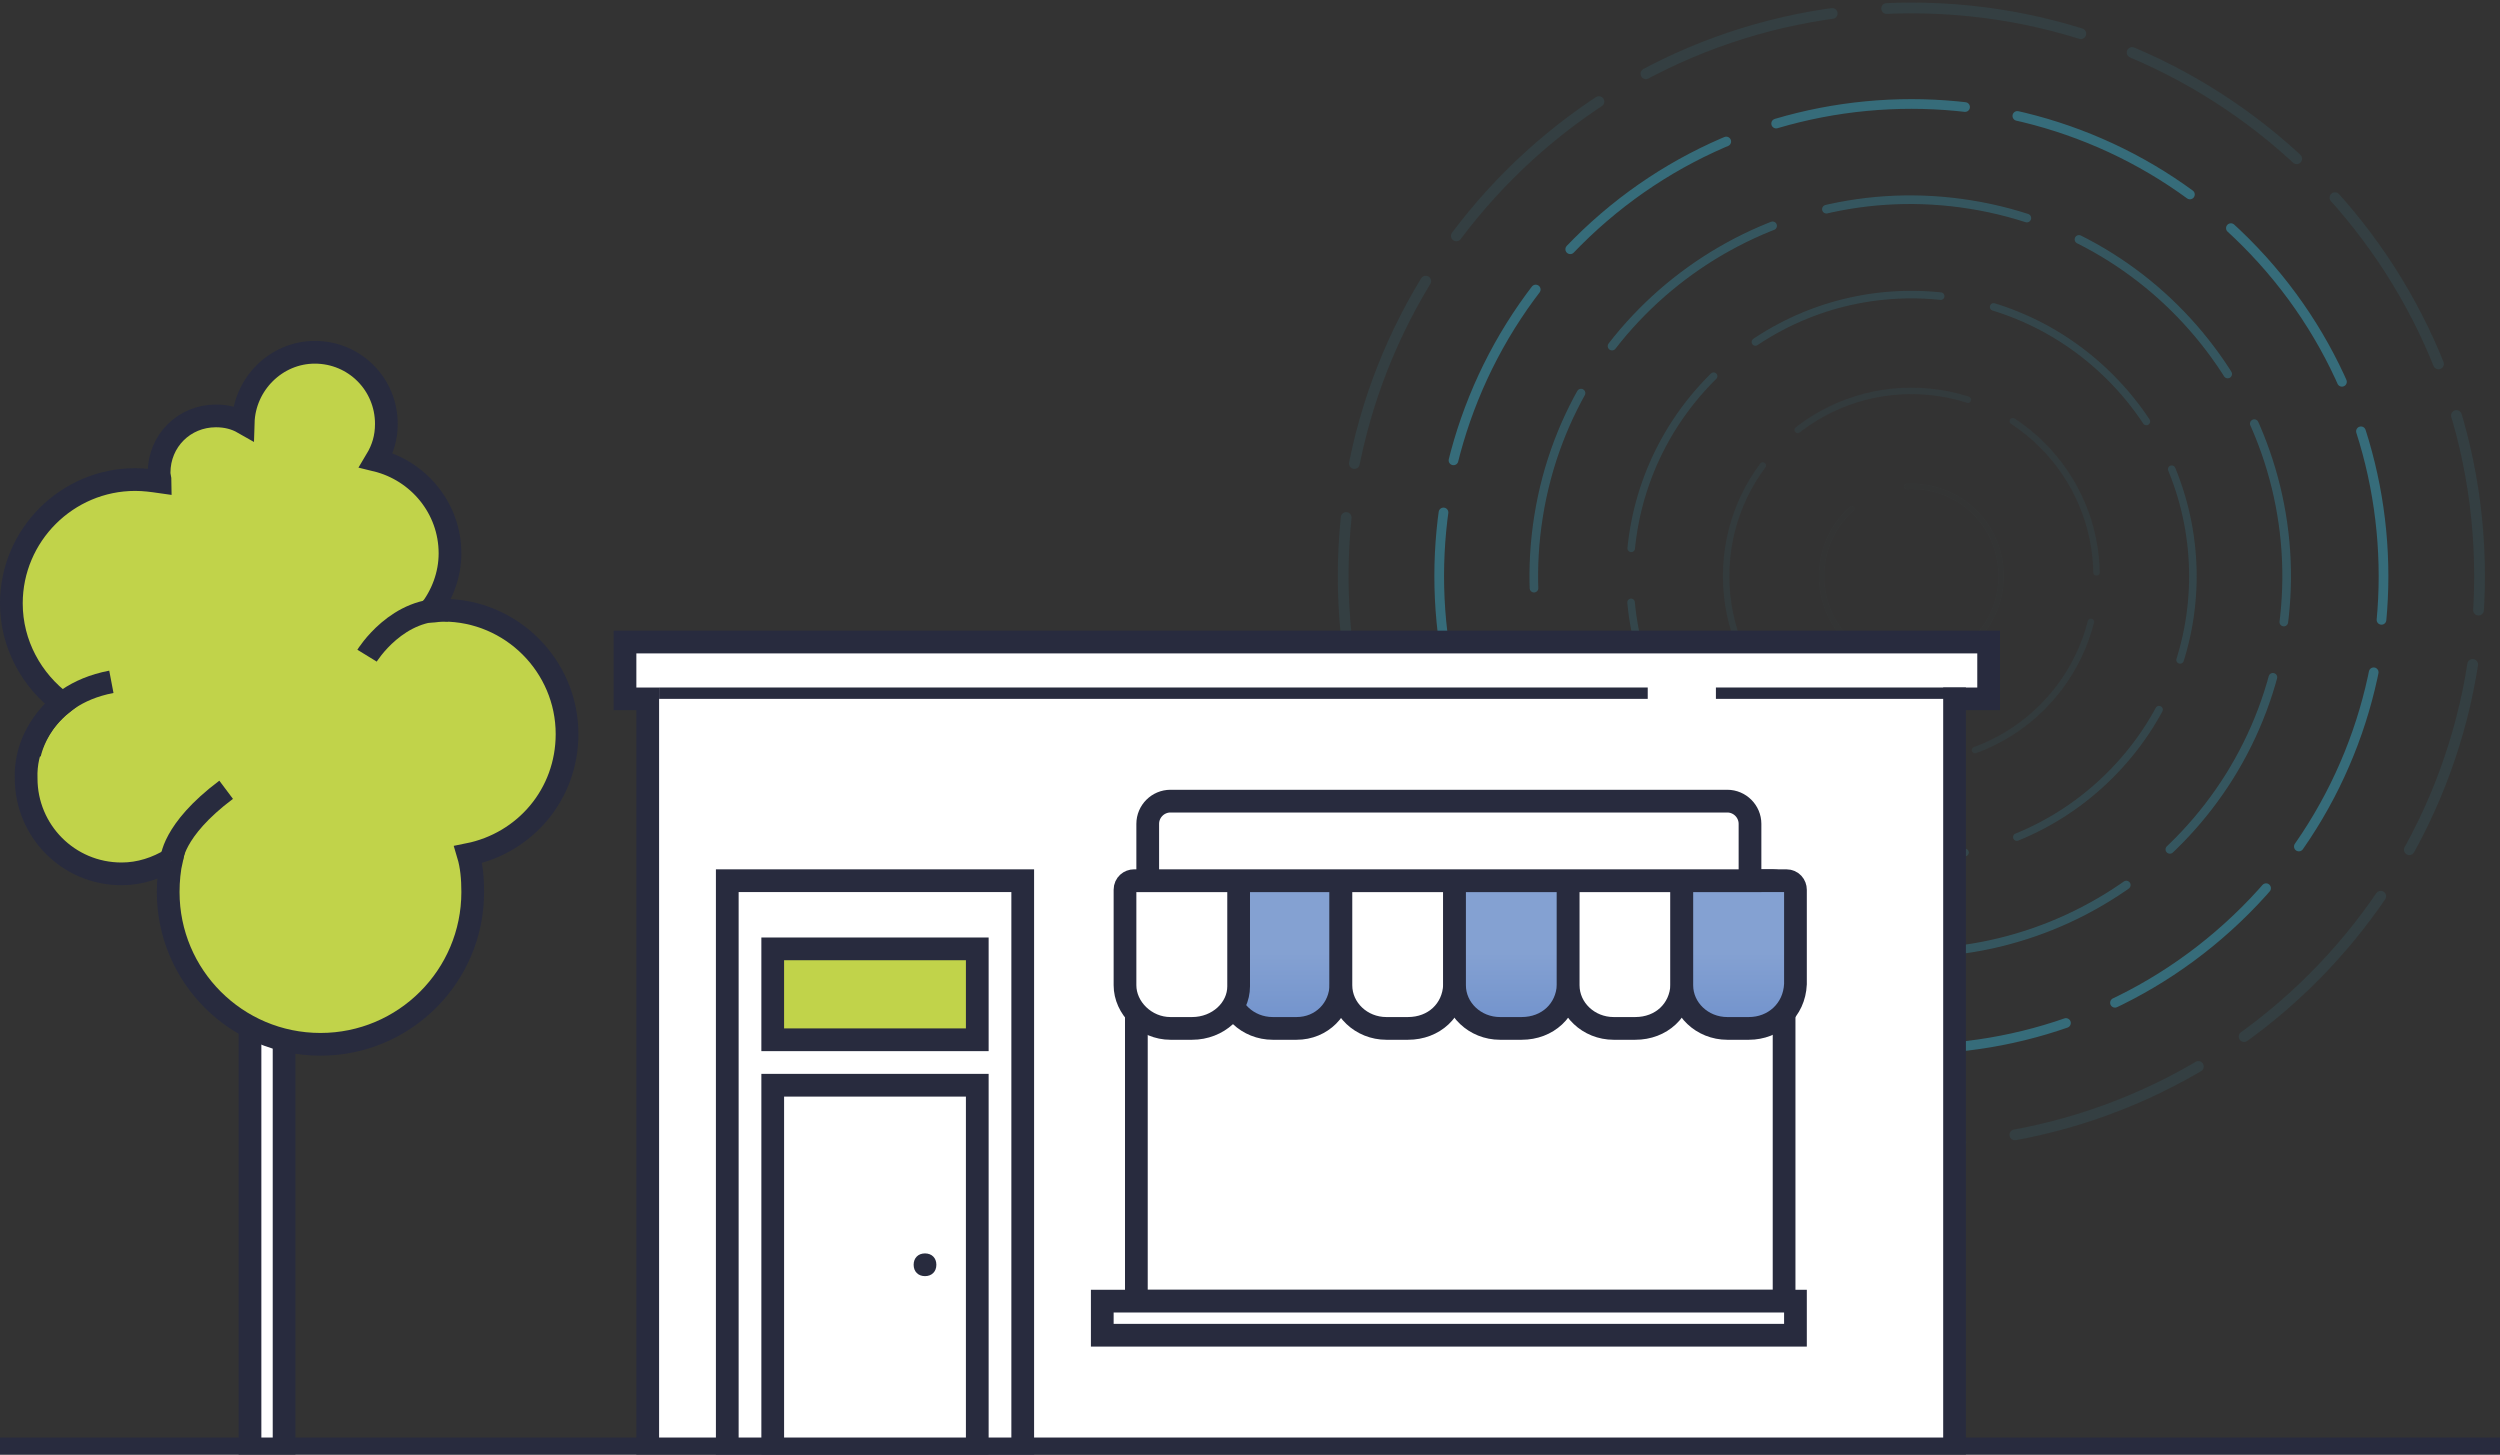 <svg width="220" height="128" viewBox="0 0 220 128" fill="none" xmlns="http://www.w3.org/2000/svg">
<rect x="0" y="0" width="220" height="128" fill="#333333" stroke="none"/>
<g id="5.svg" clip-path="url(#clip0_316_2307)">
<path id="Vector" d="M0 127.5H220" stroke="#282B3E" stroke-width="2" stroke-miterlimit="10"/>
<g id="Group" opacity="0.58">
<g id="Group_2" opacity="0.14">
<path id="Vector_2" opacity="0.14" d="M168.2 58.6C163.8 58.6 160.3 55.1 160.3 50.7C160.3 46.3 163.8 42.8 168.2 42.8C172.6 42.8 176.1 46.3 176.1 50.7C176.1 55.1 172.5 58.6 168.2 58.6Z" stroke="#3AC2E4" stroke-width="0.474" stroke-miterlimit="10" stroke-linecap="round" stroke-dasharray="19.13 5.31"/>
</g>
<g id="Group_3" opacity="0.312">
<path id="Vector_3" opacity="0.312" d="M168.2 67C159.2 67 151.9 59.7 151.9 50.7C151.9 41.7 159.2 34.4 168.2 34.4C177.2 34.4 184.5 41.7 184.5 50.7C184.5 59.7 177.2 67 168.2 67Z" stroke="#3AC2E4" stroke-width="0.568" stroke-miterlimit="10" stroke-linecap="round" stroke-dasharray="15.82 4.4"/>
</g>
<g id="Group_4" opacity="0.484">
<path id="Vector_4" opacity="0.484" d="M150.7 68.2C141 58.5 141 42.9 150.7 33.2C160.4 23.5 176 23.5 185.7 33.2C195.4 42.9 195.4 58.5 185.7 68.2C176 77.9 160.4 77.9 150.7 68.2Z" stroke="#3AC2E4" stroke-width="0.663" stroke-miterlimit="10" stroke-linecap="round" stroke-dasharray="17.14 4.76"/>
</g>
<g id="Group_5" opacity="0.656">
<path id="Vector_5" opacity="0.656" d="M162.8 83.4C144.7 80.5 132.5 63.4 135.4 45.4C138.3 27.3 155.4 15.1 173.4 18C191.5 20.9 203.7 38 200.8 56C197.9 74.1 180.9 86.4 162.8 83.4Z" stroke="#3AC2E4" stroke-width="0.758" stroke-miterlimit="10" stroke-linecap="round" stroke-dasharray="17.87 4.96"/>
</g>
<g id="Group_6" opacity="0.828">
<path id="Vector_6" opacity="0.828" d="M138.8 80.1C122.6 63.9 122.6 37.5 138.8 21.3C155 5.1 181.4 5.1 197.6 21.3C213.8 37.5 213.8 63.9 197.6 80.1C181.3 96.4 155 96.4 138.8 80.1Z" stroke="#3AC2E4" stroke-width="0.853" stroke-miterlimit="10" stroke-linecap="round" stroke-dasharray="16.8 4.67"/>
</g>
<g id="Group_7" opacity="0.38">
<path id="Vector_7" opacity="0.38" d="M168.2 100.7C140.6 100.7 118.2 78.3 118.2 50.7C118.2 23.1 140.6 0.7 168.2 0.7C195.8 0.7 218.2 23.1 218.2 50.7C218.2 78.3 195.8 100.7 168.2 100.7Z" stroke="#3AC2E4" stroke-width="0.947" stroke-miterlimit="10" stroke-linecap="round" stroke-dasharray="17.32 4.81"/>
</g>
</g>
<path id="Vector_8" d="M22 127.5H25V89.5H22V127.5Z" fill="white" stroke="#282B3E" stroke-width="2" stroke-miterlimit="10"/>
<path id="Vector_9" d="M5.5 61.9C2.8 59.9 1 56.7 1 53.1C1 47.1 5.9 42.2 11.9 42.2C12.7 42.2 13.4 42.3 14.1 42.4C14.1 42.1 14 41.9 14 41.6C14 38.8 16.2 36.6 19 36.6C19.9 36.6 20.7 36.8 21.4 37.2C21.5 33.8 24.3 31 27.7 31C31.2 31 34 33.8 34 37.3C34 38.5 33.7 39.5 33.1 40.5C36.8 41.4 39.6 44.7 39.6 48.7C39.6 50.6 38.9 52.4 37.8 53.8C38.2 53.8 38.6 53.7 39 53.7C45 53.7 49.9 58.6 49.9 64.6C49.9 69.9 46.2 74.2 41.2 75.2C41.5 76.2 41.6 77.3 41.6 78.5C41.6 85.9 35.6 91.9 28.2 91.9C20.8 91.9 14.8 85.9 14.8 78.5C14.8 77.5 14.9 76.5 15.1 75.6C13.8 76.4 12.3 76.9 10.7 76.9C6 76.9 2.3 73.1 2.3 68.5C2.2 65.9 3.5 63.5 5.5 61.9Z" fill="#C1D34A" stroke="#282B3E" stroke-width="2" stroke-miterlimit="10"/>
<path id="Vector_10" d="M32.3 57.7C32.3 57.7 35 53.3 39.5 53.7" stroke="#282B3E" stroke-width="2" stroke-miterlimit="10"/>
<path id="Vector_11" d="M2.6 66.4C2.6 66.4 3.5 61.2 9.8 60" stroke="#282B3E" stroke-width="2" stroke-miterlimit="10"/>
<path id="Vector_12" d="M15.1 75.7C15.1 75.7 15.1 73.1 19.9 69.5L15.1 75.7Z" fill="white"/>
<path id="Vector_13" d="M15.1 75.7C15.1 75.7 15.1 73.1 19.9 69.5" stroke="#282B3E" stroke-width="2" stroke-miterlimit="10"/>
<path id="Vector_14" d="M125 115.5H124V126.5H125V115.5Z" fill="#282B3E"/>
<path id="Vector_15" d="M84 115.5H83V126.5H84V115.5Z" fill="#282B3E"/>
<path id="Vector_16" d="M88 99.5H87V110.5H88V99.5Z" fill="#282B3E"/>
<path id="Vector_17" d="M122 99.5H121V110.5H122V99.5Z" fill="#282B3E"/>
<path id="Vector_18" d="M55 56.5V61.5H57V127.5H172V61.5H175V56.5H55Z" fill="white" stroke="#282B3E" stroke-width="2" stroke-miterlimit="10"/>
<path id="Vector_19" d="M90 77.5H64V127.5H90V77.5Z" fill="white" stroke="#282B3E" stroke-width="2" stroke-miterlimit="10"/>
<path id="Vector_20" d="M86 83.5H68V91.5H86V83.5Z" fill="#C1D34A" stroke="#282B3E" stroke-width="2" stroke-miterlimit="10"/>
<path id="Vector_21" d="M86 95.5H68V127.5H86V95.5Z" fill="white" stroke="#282B3E" stroke-width="2" stroke-miterlimit="10"/>
<path id="Vector_22" d="M81.4 112.3C82 112.3 82.4 111.9 82.4 111.3C82.4 110.7 82 110.3 81.4 110.3C80.8 110.3 80.4 110.7 80.4 111.3C80.4 111.9 80.8 112.3 81.4 112.3Z" fill="#282B3E"/>
<path id="Vector_23" d="M156 77.5H101C100.4 77.5 100 77.9 100 78.5V114.5H157V78.5C157 77.9 156.6 77.5 156 77.5Z" fill="white" stroke="#282B3E" stroke-width="2" stroke-miterlimit="10"/>
<path id="Vector_24" d="M118 86.6C118 88.8 116.3 90.5 114.1 90.5H112C109.8 90.5 108 88.8 108 86.7V77.5H118V86.6Z" fill="#6E88B6"/>
<path id="Vector_25" d="M118 86.6C118 88.8 116.3 90.5 114.1 90.5H112C109.8 90.5 108 88.8 108 86.7V77.5H118V86.6Z" fill="url(#paint0_linear_316_2307)"/>
<path id="Vector_26" d="M118 86.6C118 88.8 116.3 90.5 114.1 90.5H112C109.8 90.5 108 88.8 108 86.7V77.5H118V86.6Z" stroke="#282B3E" stroke-width="2" stroke-miterlimit="10"/>
<path id="Vector_27" d="M123.9 90.5H122C119.8 90.5 118 88.8 118 86.7V77.5H128V86.7C127.9 88.9 126.2 90.5 123.9 90.5Z" fill="white" stroke="#282B3E" stroke-width="2" stroke-miterlimit="10"/>
<path id="Vector_28" d="M133.9 90.5H132C129.8 90.5 128 88.8 128 86.7V77.5H138V86.7C137.9 88.9 136.2 90.5 133.9 90.5Z" fill="#6E88B6"/>
<path id="Vector_29" d="M133.9 90.5H132C129.8 90.5 128 88.8 128 86.7V77.5H138V86.7C137.9 88.9 136.2 90.5 133.9 90.5Z" fill="url(#paint1_linear_316_2307)"/>
<path id="Vector_30" d="M133.9 90.5H132C129.8 90.5 128 88.8 128 86.7V77.5H138V86.7C137.9 88.9 136.2 90.5 133.9 90.5Z" stroke="#282B3E" stroke-width="2" stroke-miterlimit="10"/>
<path id="Vector_31" d="M143.9 90.5H142C139.8 90.5 138 88.8 138 86.7V77.5H148V86.7C147.9 88.9 146.2 90.5 143.9 90.5Z" fill="white" stroke="#282B3E" stroke-width="2" stroke-miterlimit="10"/>
<path id="Vector_32" d="M153.9 90.5H152C149.8 90.5 148 88.8 148 86.7V77.5H157.2C157.7 77.5 158 77.9 158 78.3V86.6C157.9 88.9 156.1 90.5 153.9 90.5Z" fill="#6E88B6"/>
<path id="Vector_33" d="M153.9 90.5H152C149.8 90.5 148 88.8 148 86.7V77.5H157.2C157.7 77.5 158 77.9 158 78.3V86.6C157.9 88.9 156.1 90.5 153.9 90.5Z" fill="url(#paint2_linear_316_2307)"/>
<path id="Vector_34" d="M153.9 90.5H152C149.8 90.5 148 88.8 148 86.7V77.5H157.2C157.7 77.5 158 77.9 158 78.3V86.6C157.9 88.9 156.1 90.5 153.9 90.5Z" stroke="#282B3E" stroke-width="2" stroke-miterlimit="10"/>
<path id="Vector_35" d="M104.9 90.5H103C100.8 90.5 99 88.7 99 86.7V78.3C99 77.8 99.4 77.5 99.8 77.5H109V86.8C109 88.8 107.2 90.5 104.9 90.5Z" fill="white" stroke="#282B3E" stroke-width="2" stroke-miterlimit="10"/>
<path id="Vector_36" d="M154 77.5H101V72.5C101 71.4 101.9 70.5 103 70.5H152C153.1 70.5 154 71.4 154 72.5V77.5Z" fill="white" stroke="#282B3E" stroke-width="2" stroke-miterlimit="10"/>
<path id="Vector_37" d="M58 61H145" stroke="#282B3E" stroke-miterlimit="10"/>
<path id="Vector_38" d="M151 61H173" stroke="#282B3E" stroke-miterlimit="10"/>
<path id="Vector_39" d="M158 114.5H97V117.5H158V114.5Z" fill="white" stroke="#282B3E" stroke-width="2" stroke-miterlimit="10"/>
</g>
<defs>
<linearGradient id="paint0_linear_316_2307" x1="113" y1="83.821" x2="113" y2="90.517" gradientUnits="userSpaceOnUse">
<stop stop-color="#84A1D2"/>
<stop offset="1" stop-color="#7192CC"/>
</linearGradient>
<linearGradient id="paint1_linear_316_2307" x1="133" y1="83.821" x2="133" y2="90.517" gradientUnits="userSpaceOnUse">
<stop stop-color="#84A1D2"/>
<stop offset="1" stop-color="#7192CC"/>
</linearGradient>
<linearGradient id="paint2_linear_316_2307" x1="153" y1="83.821" x2="153" y2="90.517" gradientUnits="userSpaceOnUse">
<stop stop-color="#84A1D2"/>
<stop offset="1" stop-color="#7192CC"/>
</linearGradient>
<clipPath id="clip0_316_2307">
<rect width="220" height="128" fill="white"/>
</clipPath>
</defs>
</svg>
